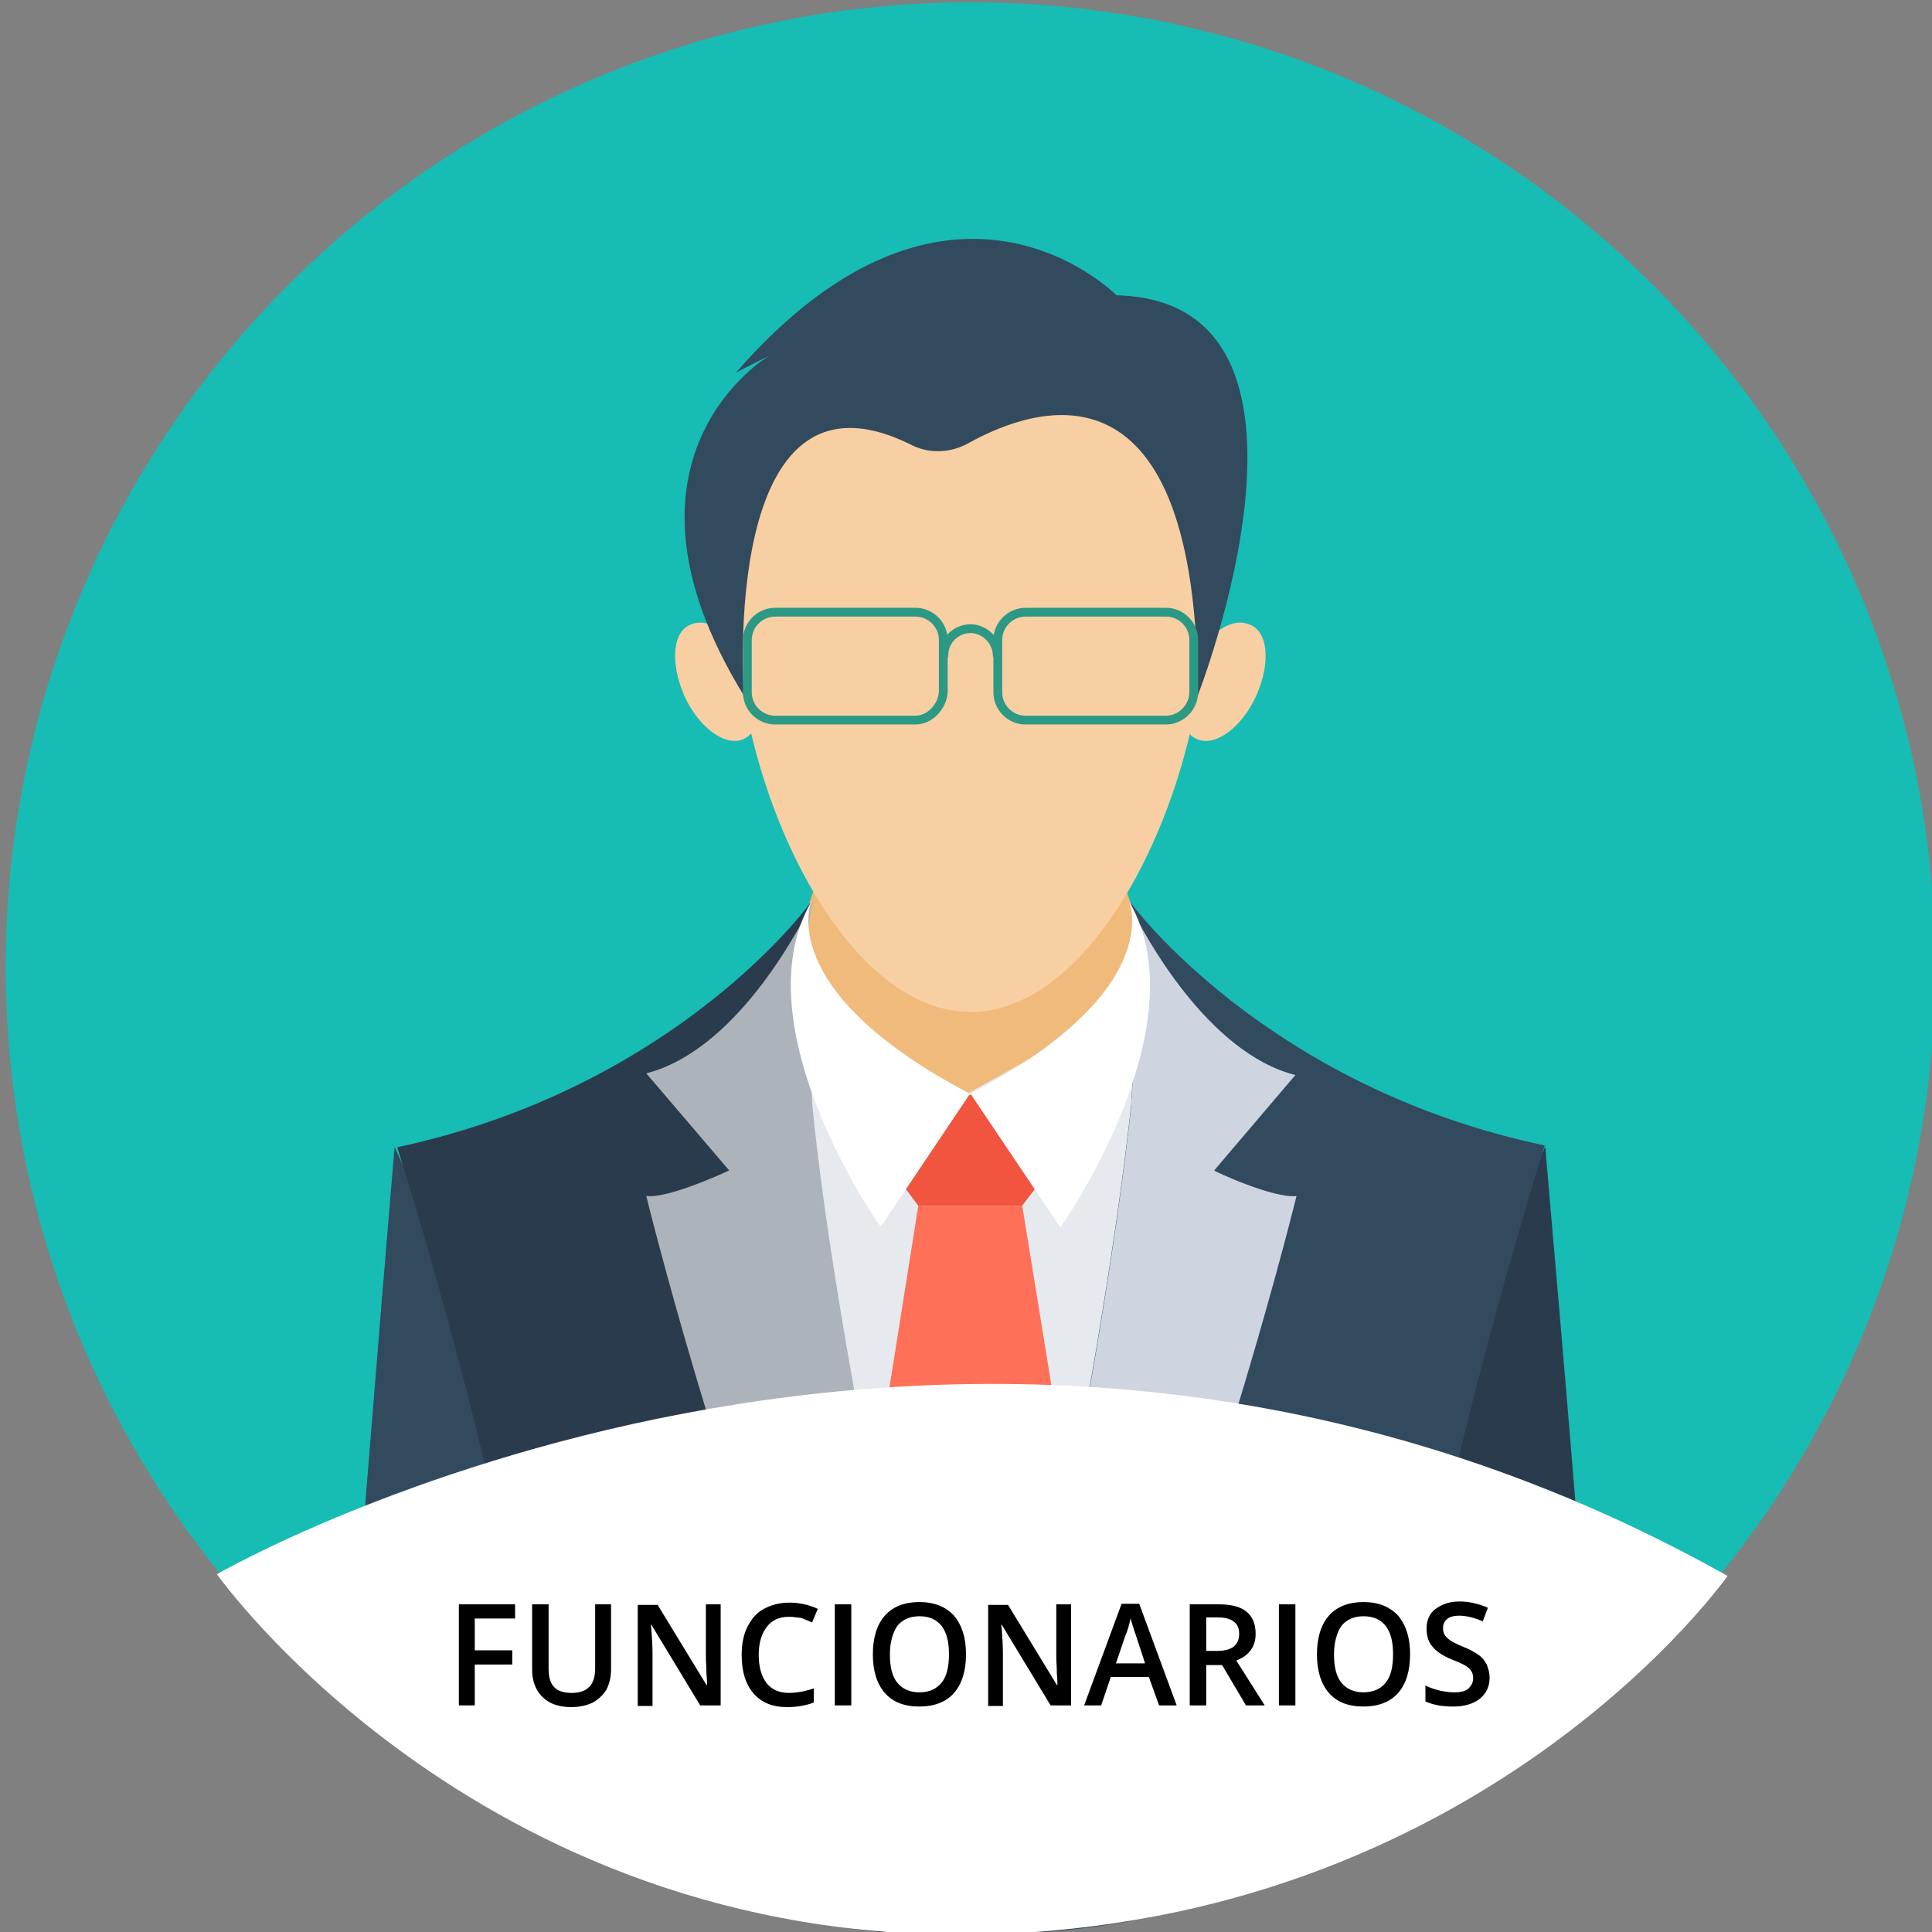<?xml version="1.0" encoding="utf-8"?>
<!-- Generator: Adobe Illustrator 22.0.1, SVG Export Plug-In . SVG Version: 6.00 Build 0)  -->
<svg version="1.1" xmlns="http://www.w3.org/2000/svg" xmlns:xlink="http://www.w3.org/1999/xlink" x="0px" y="0px"
	 viewBox="0 0 340.2 340.2" style="enable-background:new 0 0 340.2 340.2;" xml:space="preserve">
<rect x="0" y="0" width="340.2" height="340.2" fill="#808080" stroke="none"/>
<style type="text/css">
	.st0{fill:#17BCB4;}
	.st1{fill:#1B1464;}
	.st2{fill:#F0BA7A;}
	.st3{fill:#F1F3F7;}
	.st4{fill:#393D47;}
	.st5{fill:#F7CFA2;}
	.st6{fill:#2E3192;}
	.st7{fill:#FCFCFD;}
	.st8{fill:#FFFFFF;}
	.st9{clip-path:url(#SVGID_2_);}
	.st10{fill:#FEC656;}
	.st11{fill:#637888;}
	.st12{fill:#FAECE1;}
	.st13{fill:#84DBFF;}
	.st14{fill:#F1543F;}
	.st15{fill:#FF7058;}
	.st16{fill:#324A5E;}
	.st17{fill:#E6E9EE;}
	.st18{fill:#2B3B4E;}
	.st19{fill:#ACB3BA;}
	.st20{fill:#CED5E0;}
	.st21{fill:none;stroke:#2C9984;stroke-width:1.549;stroke-miterlimit:10;}
	.st22{fill:none;stroke:#2C9984;stroke-width:1.549;stroke-linecap:round;stroke-miterlimit:10;}
	.st23{fill:#199B8E;}
	.st24{fill:#FFD05B;}
	.st25{fill:#F9B54C;}
	.st26{fill:#FF5349;}
	.st27{fill:#EFEBDE;}
	.st28{fill:#D5D0BB;}
	.st29{fill:#26B999;}
	.st30{fill:#FBB03B;}
	.st31{fill:#3D4550;}
	.st32{fill:#F2A040;}
	.st33{fill:#2D424D;}
	.st34{fill:#253740;}
	.st35{fill:#1E2C33;}
	.st36{fill:#FFD464;}
	.st37{fill:#E16B5A;}
	.st38{fill:#FFE399;}
</style>
<g id="Capa_1">
</g>
<g id="Capa_2">
</g>
<g id="Capa_3">
	<g>
		<circle class="st0" cx="170.9" cy="170.3" r="169.9"/>
		<path class="st2" d="M202.5,178.7c0,21.3-14.3,28.2-31.7,28.2s-31.7-6.9-31.7-28.2s14.1-49.2,31.7-49.2S202.5,157.4,202.5,178.7z"
			/>
		<path class="st17" d="M204,174l-1.7,87.8l-10.1,28.7l-17.8,50.5c-1,0-1.7,0-2.7,0c-0.2,0-0.7,0-1.2,0c-0.2,0-0.7,0-1.2,0
			c-1,0-2,0-2.7,0l-17.8-49.5l-14.8-41.6v-67l5.2-12.4l0.2,0.2l1.7,1.7l19.5,20.3l3.5,3.5l6.2-3.5l0.2-0.2l5.4-3l0,0l24-13.6
			l2.2-1.2l0,0L204,174z"/>
		<polygon class="st14" points="160,192.8 153.6,201.5 161.7,212.3 180,212.3 188.2,201.5 181.8,192.8 		"/>
		<path class="st15" d="M196.6,317.4l-8.9,10.1l0,0l-11.6,13.1c-0.5,0-1,0-1.5,0c-1,0-1.7,0-2.7,0c-0.2,0-0.7,0-1.2,0
			c-0.2,0-0.7,0-1.2,0c-1,0-2,0-2.7,0c-0.5,0-1,0-1.2,0l-11.6-13.1l0,0l-8.9-10.1l1.2-7.2l3-19l4.2-27.2l0,0l8.2-51.7h18.3l8.4,51.7
			l0,0l0,0l4.2,26.5l3.2,19.8L196.6,317.4z"/>
		<path class="st16" d="M105.6,281.1c-2.2,1.7-4.5,19-6.9,42.3c-0.2,0-0.5-0.2-0.5-0.2c-13.4-6.9-25.5-15.8-36.4-26.2
			c4-51.9,7.7-95.2,7.7-95.2l0,0c0,0,0,0,0,0.2L105.6,281.1z"/>
		<path class="st18" d="M169.6,340.9c-1,0-2,0-2.7,0c-0.5,0-1,0-1.2,0c-1.7,0-3.2,0-4.9-0.2c-22.3-1.5-43.3-7.4-61.8-17.1
			c-0.2,0-0.5-0.2-0.5-0.2C89,261.3,71.2,206.2,70,202.2c0,0,0,0,0-0.2l0,0c46.3-9.9,70-39.3,72.5-42.8l0,0c0-0.2,0.2-0.2,0.2-0.2
			c0,0.2,0,0.5-0.2,0.7c-0.7,3.2-1.2,7.7-1.2,13.1c0,5.2,0.2,11.1,1,17.8l0,0c0,1.2,0.2,2.5,0.2,4l0,0c2,20.5,6.4,45.8,10.9,69.5
			l0,0c7.7,40.3,16.1,76.2,16.1,76.2C169.6,340.5,169.6,340.7,169.6,340.9z"/>
		<path class="st19" d="M169.6,340.9c-1,0-2,0-2.7,0c-0.5,0-1,0-1.2,0c-1.7,0-3.2,0-4.9-0.2c-2.2-4.2-4.5-8.4-6.7-12.9l0,0
			c-2.7-5.4-5.2-11.4-7.7-17.3c-19.5-46.3-32.6-99.9-32.6-99.9c4,0.5,14.6-4.5,14.6-4.5l-14.6-17.1c15.6-4,26.5-24.7,28.9-29.4
			c0.2-0.5,0.5-0.7,0.5-1c0,0.2,0,0.5-0.2,0.7c-0.7,3.2-1.2,7.7-1.2,13.1c0,5.2,0.2,11.1,1,17.8l0,0c0,1.2,0.2,2.5,0.2,4l0,0
			c2,20.5,6.4,45.8,10.9,69.5l0,0c7.7,40.3,16.1,76.2,16.1,76.2C169.6,340.5,169.6,340.7,169.6,340.9z"/>
		<path class="st18" d="M280,296.9c-10.6,10.4-23,19.3-36.4,26.2c-0.2,0-0.5,0.2-0.5,0.2c-2.2-23.5-4.7-40.6-6.9-42.3l35.9-79.1
			c0,0,0,0,0-0.2l0,0C272,201.7,276,245.2,280,296.9z"/>
		<path class="st16" d="M272,201.7L272,201.7C272,201.9,272,201.9,272,201.7c-1.2,4.2-19,59.4-28.4,121.4c-0.2,0-0.5,0.2-0.5,0.2
			c-18.8,9.6-39.8,15.8-61.8,17.1c-1.7,0-3.2,0.2-4.9,0.2c-0.5,0-1,0-1.5,0c-1,0-1.7,0-2.7,0c0-0.2,0-0.5,0-0.5s8.4-35.9,16.1-76.2
			l0,0l0,0c4.5-23.7,8.7-49.2,10.9-69.5l0,0c0-1.2,0.2-2.5,0.2-3.7l0,0c0.5-5.2,0.7-10.1,1-14.3c0.2-7.2-0.2-12.9-1.2-16.8l0,0
			c0-0.2,0-0.5-0.2-0.7l0,0c0,0,0,0,0.2,0.2l0,0C201.3,161.9,225,191.8,272,201.7z"/>
		<path class="st20" d="M228.3,210.6c0,0-13.1,53.4-32.6,99.9c-2.5,5.9-5.2,11.6-7.7,17.3l0,0c-2.2,4.5-4.5,8.9-6.7,12.9
			c-1.7,0-3.2,0.2-4.9,0.2c-0.5,0-1,0-1.5,0c-1,0-1.7,0-2.7,0c0-0.2,0-0.5,0-0.5s8.4-35.9,16.1-76.2l0,0l0,0
			c4.5-23.7,8.7-49.2,10.9-69.5l0,0c0-1.2,0.2-2.5,0.2-3.7l0,0c0.5-5.2,0.7-10.1,1-14.3c0.2-7.2-0.2-12.9-1.2-16.8l0,0
			c0-0.2,0-0.5-0.2-0.7l0,0c0,0,0.2,0.2,0.2,0.7l0,0c2.2,4.5,13.4,25.5,28.9,29.4l-14.3,16.8C213.7,206.2,224.3,211.1,228.3,210.6z"
			/>
		<g>
			<path class="st8" d="M198.8,158.7c0,0,6.9,15.6-27.9,33.9l15.8,23.5C186.7,216.3,211.7,180.7,198.8,158.7z"/>
			<path class="st8" d="M142.9,158.7c0,0-6.9,15.6,27.9,33.9L155.1,216C155.1,216.3,130.1,180.7,142.9,158.7z"/>
		</g>
		<g>
			<path class="st5" d="M212.2,107.5c0,30.7-18.5,70.7-41.3,70.7s-41.3-40.1-41.3-70.7s18.5-40.3,41.3-40.3S212.2,76.8,212.2,107.5z
				"/>
			<path class="st5" d="M221.3,122.3c-2.5,5.7-7.2,9.2-10.4,7.9c-3.2-1.2-4-6.7-1.5-12.4c2.5-5.7,7.2-9.2,10.4-7.9
				C223.3,110.9,223.8,116.6,221.3,122.3z"/>
			<path class="st5" d="M120.4,122.3c2.5,5.7,7.2,9.2,10.4,7.9s4-6.7,1.5-12.4c-2.5-5.7-7.2-9.2-10.4-7.9
				C118.4,110.9,118,116.6,120.4,122.3z"/>
		</g>
		<path class="st16" d="M170.6,78c12.1-6.7,40.3-16.1,40.3,44.5c0,0,27.2-69.5-14.3-70.5c0,0-29.2-29.7-67,13.6l5.9-3
			c0,0-30.4,17.8-4.5,59.9c0,0-4.5-60.8,29.2-44.3C163.5,80,167.4,79.8,170.6,78z"/>
		<g>
			<path class="st21" d="M205.3,126.8h-24.7c-2.7,0-4.9-2.2-4.9-4.9v-9.2c0-2.7,2.2-4.9,4.9-4.9h24.7c2.7,0,4.9,2.2,4.9,4.9v9.2
				C210.2,124.5,208,126.8,205.3,126.8z"/>
			<path class="st21" d="M161.2,126.8h-24.7c-2.7,0-4.9-2.2-4.9-4.9v-9.2c0-2.7,2.2-4.9,4.9-4.9h24.7c2.7,0,4.9,2.2,4.9,4.9v9.2
				C165.9,124.5,163.7,126.8,161.2,126.8z"/>
			<path class="st22" d="M166.2,115.4c0-2.7,2.2-4.7,4.7-4.7s4.7,2.2,4.7,4.7"/>
		</g>
	</g>
	<path class="st8" d="M38.2,277.2c0,0,130.7-75.6,266,0.3c0,0-41.5,59.1-127,63C85.8,344.6,38.2,277.2,38.2,277.2z"/>
	<g>
		<path d="M83.6,300.3h-2.8v-17.8h9.9v2.5h-7.1v5.6h6.6v2.5h-6.6V300.3z"/>
		<path d="M107.6,282.4V294c0,1.3-0.3,2.5-0.8,3.5c-0.6,1-1.4,1.7-2.4,2.3c-1.1,0.5-2.3,0.8-3.8,0.8c-2.2,0-3.9-0.6-5.1-1.8
			s-1.8-2.8-1.8-4.8v-11.5h2.9v11.3c0,1.5,0.3,2.6,1,3.3c0.7,0.7,1.7,1,3.1,1c2.7,0,4.1-1.4,4.1-4.3v-11.3H107.6z"/>
		<path d="M126.8,300.3h-3.5l-8.6-14.2h-0.1l0.1,0.8c0.1,1.5,0.2,2.9,0.2,4.2v9.3h-2.6v-17.8h3.5l8.6,14.1h0.1c0-0.2,0-0.9-0.1-2
			c0-1.2-0.1-2.1-0.1-2.8v-9.4h2.6V300.3z"/>
		<path d="M138.9,284.7c-1.7,0-3,0.6-3.9,1.8c-0.9,1.2-1.4,2.8-1.4,4.9c0,2.2,0.5,3.8,1.4,5c0.9,1.1,2.2,1.7,3.9,1.7
			c0.7,0,1.5-0.1,2.2-0.2c0.7-0.2,1.4-0.3,2.2-0.6v2.5c-1.4,0.5-2.9,0.8-4.7,0.8c-2.6,0-4.5-0.8-5.9-2.4c-1.4-1.6-2.1-3.8-2.1-6.8
			c0-1.9,0.3-3.5,1-4.9c0.7-1.4,1.6-2.5,2.9-3.2c1.3-0.7,2.8-1.1,4.5-1.1c1.8,0,3.5,0.4,5,1.1l-1,2.4c-0.6-0.3-1.2-0.5-1.9-0.8
			C140.3,284.8,139.6,284.7,138.9,284.7z"/>
		<path d="M147,300.3v-17.8h2.9v17.8H147z"/>
		<path d="M170.1,291.3c0,2.9-0.7,5.2-2.1,6.8s-3.5,2.4-6.1,2.4c-2.7,0-4.7-0.8-6.1-2.4c-1.4-1.6-2.1-3.9-2.1-6.8
			c0-2.9,0.7-5.2,2.1-6.8c1.4-1.6,3.5-2.4,6.1-2.4c2.6,0,4.6,0.8,6.1,2.4C169.4,286.2,170.1,288.4,170.1,291.3z M156.7,291.3
			c0,2.2,0.4,3.9,1.3,5c0.9,1.1,2.2,1.7,3.9,1.7c1.7,0,3-0.6,3.9-1.7c0.9-1.1,1.3-2.8,1.3-5c0-2.2-0.4-3.8-1.3-5
			c-0.9-1.1-2.1-1.7-3.9-1.7c-1.7,0-3,0.6-3.9,1.7C157.2,287.5,156.7,289.2,156.7,291.3z"/>
		<path d="M188.6,300.3H185l-8.6-14.2h-0.1l0.1,0.8c0.1,1.5,0.2,2.9,0.2,4.2v9.3h-2.6v-17.8h3.5l8.6,14.1h0.1c0-0.2,0-0.9-0.1-2
			c0-1.2-0.1-2.1-0.1-2.8v-9.4h2.6V300.3z"/>
		<path d="M204.1,300.3l-1.8-5h-6.7l-1.7,5h-3l6.6-17.9h3.1l6.6,17.9H204.1z M201.6,292.8l-1.6-4.9c-0.1-0.3-0.3-0.8-0.5-1.5
			c-0.2-0.7-0.4-1.2-0.4-1.5c-0.2,1-0.5,2.1-1,3.3l-1.6,4.7H201.6z"/>
		<path d="M212.4,293.2v7.1h-2.9v-17.8h5c2.3,0,3.9,0.4,5,1.3c1.1,0.9,1.6,2.2,1.6,3.9c0,2.2-1.1,3.8-3.4,4.7l5,7.9h-3.3l-4.2-7.1
			H212.4z M212.4,290.7h2c1.3,0,2.3-0.3,2.9-0.8c0.6-0.5,0.9-1.3,0.9-2.2c0-1-0.3-1.7-1-2.2s-1.6-0.7-2.9-0.7h-1.9V290.7z"/>
		<path d="M225.2,300.3v-17.8h2.9v17.8H225.2z"/>
		<path d="M248.3,291.3c0,2.9-0.7,5.2-2.1,6.8s-3.5,2.4-6.1,2.4c-2.7,0-4.7-0.8-6.1-2.4c-1.4-1.6-2.1-3.9-2.1-6.8
			c0-2.9,0.7-5.2,2.1-6.8c1.4-1.6,3.5-2.4,6.1-2.4c2.6,0,4.6,0.8,6.1,2.4C247.6,286.2,248.3,288.4,248.3,291.3z M234.9,291.3
			c0,2.2,0.4,3.9,1.3,5c0.9,1.1,2.2,1.7,3.9,1.7c1.7,0,3-0.6,3.9-1.7c0.9-1.1,1.3-2.8,1.3-5c0-2.2-0.4-3.8-1.3-5
			c-0.9-1.1-2.1-1.7-3.9-1.7c-1.7,0-3,0.6-3.9,1.7C235.4,287.5,234.9,289.2,234.9,291.3z"/>
		<path d="M262.3,295.4c0,1.6-0.6,2.8-1.7,3.7s-2.7,1.4-4.7,1.4c-2,0-3.6-0.3-4.9-0.9v-2.8c0.8,0.4,1.7,0.7,2.6,0.9
			c0.9,0.2,1.7,0.3,2.5,0.3c1.1,0,2-0.2,2.5-0.7s0.8-1,0.8-1.8c0-0.7-0.2-1.2-0.7-1.7c-0.5-0.5-1.5-1-3.1-1.6
			c-1.6-0.7-2.7-1.4-3.4-2.3c-0.7-0.8-1-1.9-1-3.1c0-1.5,0.5-2.7,1.6-3.5s2.4-1.3,4.2-1.3c1.7,0,3.4,0.4,5,1.1l-0.9,2.4
			c-1.6-0.7-3-1-4.2-1c-0.9,0-1.6,0.2-2.1,0.6c-0.5,0.4-0.7,1-0.7,1.6c0,0.5,0.1,0.9,0.3,1.2c0.2,0.3,0.5,0.6,0.9,0.9
			c0.4,0.3,1.2,0.7,2.4,1.2c1.3,0.5,2.2,1.1,2.8,1.5c0.6,0.5,1,1,1.3,1.6C262.1,293.9,262.3,294.6,262.3,295.4z"/>
	</g>
</g>
<g id="Capa_4">
</g>
<g id="Capa_5">
</g>
<g id="Capa_6">
</g>
<g id="Capa_7">
</g>
<g id="Capa_8">
</g>
<g id="Capa_9">
</g>
<g id="Capa_10">
</g>
</svg>
